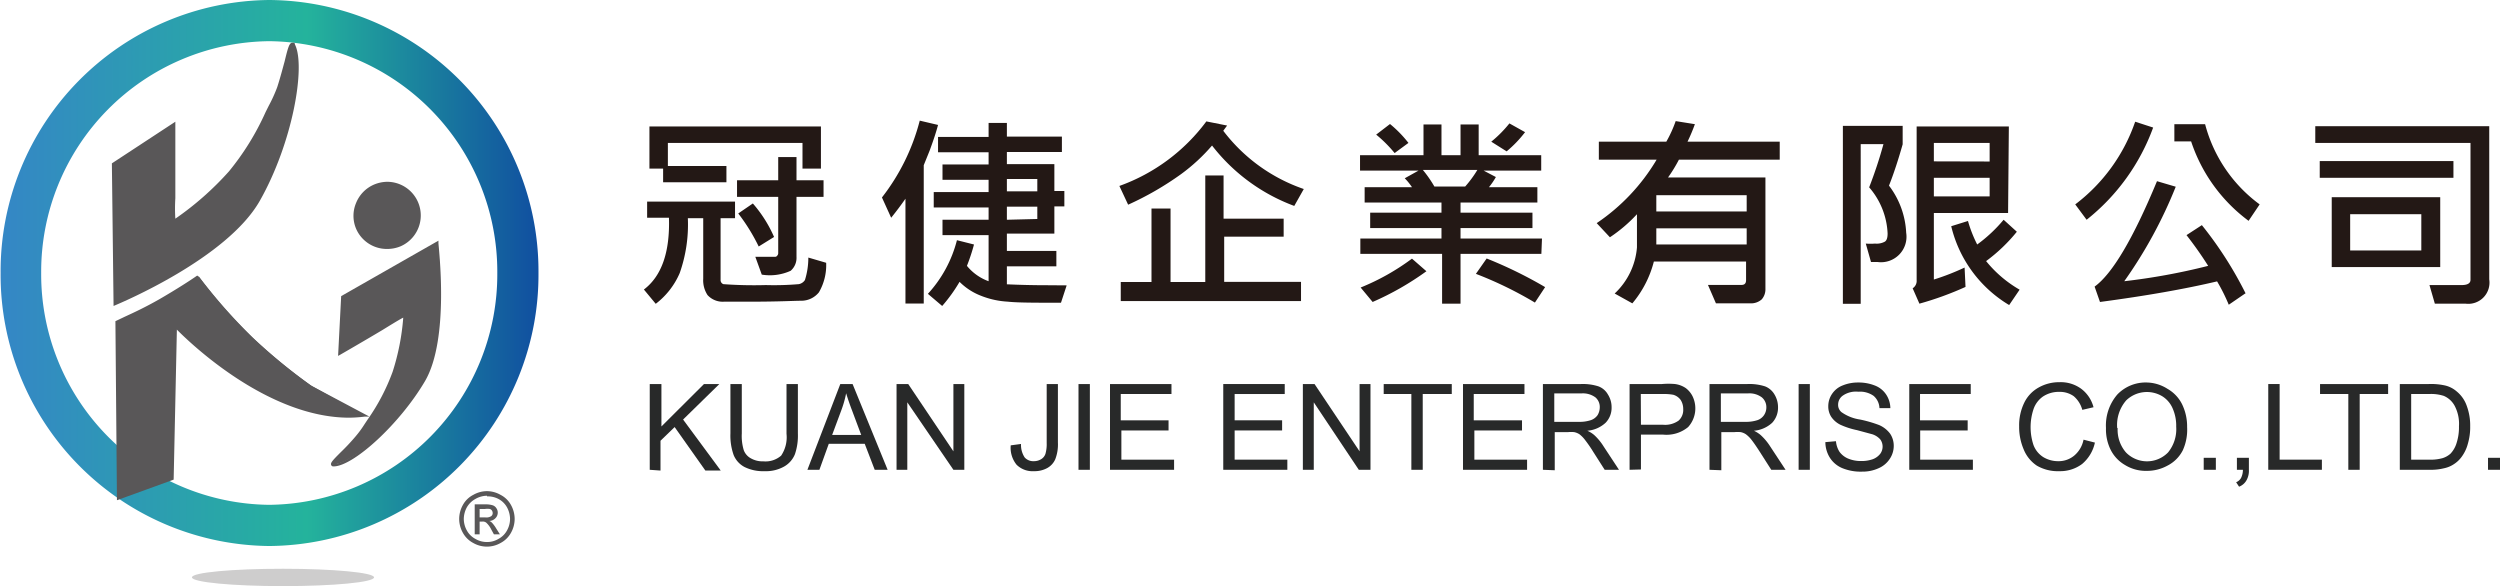 <svg id="圖層_1" data-name="圖層 1" xmlns="http://www.w3.org/2000/svg" xmlns:xlink="http://www.w3.org/1999/xlink" viewBox="0 0 162.68 38.14"><defs><style>.cls-1{fill:none;}.cls-2{fill:#282929;}.cls-3{fill:#231815;}.cls-4{fill:#595758;}.cls-5{fill:url(#linear-gradient);}.cls-6{opacity:0.3;}.cls-7{clip-path:url(#clip-path);}</style><linearGradient id="linear-gradient" x1="-41.9" y1="179.15" x2="-41.69" y2="179.15" gradientTransform="matrix(171, 0, 0, -171, 7170.33, 30654.19)" gradientUnits="userSpaceOnUse"><stop offset="0" stop-color="#3585c7"/><stop offset="0.57" stop-color="#24b39c"/><stop offset="1" stop-color="#104da0"/></linearGradient><clipPath id="clip-path" transform="translate(-5.96 -1.7)"><rect class="cls-1" x="18.45" y="38.71" width="11.85" height="1.13"/></clipPath></defs><path class="cls-2" d="M48.24,32.27V26.69H49v2.76l2.77-2.76h1L50.41,29l2.45,3.32h-1l-2-2.83-.92.89v1.94Z" transform="translate(-5.96 -1.7)"/><path class="cls-2" d="M57.14,26.69h.74v3.22a3.77,3.77,0,0,1-.19,1.34,1.62,1.62,0,0,1-.69.8,2.41,2.41,0,0,1-1.3.31,2.71,2.71,0,0,1-1.29-.27,1.54,1.54,0,0,1-.71-.78,3.78,3.78,0,0,1-.21-1.4V26.69h.74v3.22A3.18,3.18,0,0,0,54.36,31a1,1,0,0,0,.47.53,1.53,1.53,0,0,0,.8.19,1.55,1.55,0,0,0,1.16-.37,2.14,2.14,0,0,0,.35-1.42Z" transform="translate(-5.96 -1.7)"/><path class="cls-2" d="M58.5,32.27l2.14-5.58h.8l2.28,5.58h-.84l-.65-1.69H59.89l-.61,1.69ZM60.11,30H62l-.58-1.55c-.18-.47-.31-.86-.4-1.16a6.82,6.82,0,0,1-.3,1.07Z" transform="translate(-5.96 -1.7)"/><path class="cls-2" d="M64.3,32.27V26.69h.76L68,31.07V26.69h.71v5.58H68L65,27.88v4.39Z" transform="translate(-5.96 -1.7)"/><path class="cls-2" d="M71.73,30.68l.67-.09a1.47,1.47,0,0,0,.24.88.75.75,0,0,0,.59.24.9.9,0,0,0,.48-.13.64.64,0,0,0,.28-.35,2.29,2.29,0,0,0,.08-.7V26.69h.73v3.8a2.67,2.67,0,0,1-.17,1.09,1.2,1.2,0,0,1-.53.58,1.71,1.71,0,0,1-.86.2,1.47,1.47,0,0,1-1.13-.42A1.75,1.75,0,0,1,71.73,30.68Z" transform="translate(-5.96 -1.7)"/><path class="cls-2" d="M76.14,32.27V26.69h.74v5.58Z" transform="translate(-5.96 -1.7)"/><path class="cls-2" d="M78.19,32.27V26.69h4v.65h-3.3v1.71H82v.66H78.93v1.9h3.43v.66Z" transform="translate(-5.96 -1.7)"/><path class="cls-2" d="M85.56,32.27V26.69h4v.65H86.3v1.71h3.09v.66H86.3v1.9h3.43v.66Z" transform="translate(-5.96 -1.7)"/><path class="cls-2" d="M90.74,32.27V26.69h.76l2.93,4.38V26.69h.71v5.58h-.76l-2.93-4.39v4.39Z" transform="translate(-5.96 -1.7)"/><path class="cls-2" d="M97.8,32.27V27.34H96v-.65h4.43v.65H98.54v4.93Z" transform="translate(-5.96 -1.7)"/><path class="cls-2" d="M101.16,32.27V26.69h4v.65h-3.3v1.71H105v.66H101.9v1.9h3.43v.66Z" transform="translate(-5.96 -1.7)"/><path class="cls-2" d="M106.36,32.27V26.69h2.48a3.31,3.31,0,0,1,1.13.15,1.18,1.18,0,0,1,.62.53,1.53,1.53,0,0,1,.24.84,1.4,1.4,0,0,1-.39,1,2,2,0,0,1-1.19.52,1.76,1.76,0,0,1,.45.28,3.59,3.59,0,0,1,.61.74l1,1.52h-.93l-.74-1.16a8.65,8.65,0,0,0-.53-.77,1.92,1.92,0,0,0-.37-.38,1,1,0,0,0-.34-.14,1.94,1.94,0,0,0-.41,0h-.86v2.48Zm.74-3.12h1.59a2.33,2.33,0,0,0,.79-.11.88.88,0,0,0,.44-.33,1,1,0,0,0,.14-.5.82.82,0,0,0-.28-.65,1.37,1.37,0,0,0-.91-.26H107.1Z" transform="translate(-5.96 -1.7)"/><path class="cls-2" d="M112,32.27V26.69h2.11a4.75,4.75,0,0,1,.85,0,1.63,1.63,0,0,1,.69.26,1.51,1.51,0,0,1,.45.54,1.81,1.81,0,0,1-.29,2,2.21,2.21,0,0,1-1.64.49h-1.43v2.27Zm.74-2.93h1.45a1.51,1.51,0,0,0,1-.27.93.93,0,0,0,.3-.75,1.08,1.08,0,0,0-.17-.6.92.92,0,0,0-.47-.33,3.3,3.3,0,0,0-.69-.05h-1.43Z" transform="translate(-5.96 -1.7)"/><path class="cls-2" d="M117.2,32.27V26.69h2.47a3.33,3.33,0,0,1,1.14.15,1.22,1.22,0,0,1,.62.53,1.6,1.6,0,0,1,.23.84,1.43,1.43,0,0,1-.38,1,2,2,0,0,1-1.19.52,1.86,1.86,0,0,1,.44.28,3.62,3.62,0,0,1,.62.74l1,1.52h-.93l-.74-1.16c-.22-.34-.39-.59-.53-.77a1.92,1.92,0,0,0-.38-.38.91.91,0,0,0-.34-.14,1.94,1.94,0,0,0-.41,0h-.85v2.48Zm.74-3.12h1.58a2.4,2.4,0,0,0,.8-.11.85.85,0,0,0,.43-.33.89.89,0,0,0,.15-.5.83.83,0,0,0-.29-.65,1.34,1.34,0,0,0-.91-.26h-1.76Z" transform="translate(-5.96 -1.7)"/><path class="cls-2" d="M123,32.27V26.69h.73v5.58Z" transform="translate(-5.96 -1.7)"/><path class="cls-2" d="M124.74,30.47l.69-.06a1.52,1.52,0,0,0,.23.69,1.34,1.34,0,0,0,.56.44,2.16,2.16,0,0,0,.86.16,2.19,2.19,0,0,0,.75-.12,1.11,1.11,0,0,0,.48-.35.79.79,0,0,0,0-.94,1.19,1.19,0,0,0-.51-.33l-1-.27a5,5,0,0,1-1.08-.35,1.54,1.54,0,0,1-.6-.52,1.23,1.23,0,0,1-.19-.69,1.41,1.41,0,0,1,.24-.79,1.46,1.46,0,0,1,.7-.56,2.61,2.61,0,0,1,1-.19,2.88,2.88,0,0,1,1.1.2,1.54,1.54,0,0,1,.73.59,1.66,1.66,0,0,1,.27.88l-.71,0a1.11,1.11,0,0,0-.38-.8,1.53,1.53,0,0,0-1-.27,1.5,1.5,0,0,0-1,.25.72.72,0,0,0-.31.59.61.61,0,0,0,.22.49A2.78,2.78,0,0,0,127,29a8.21,8.21,0,0,1,1.24.36,1.76,1.76,0,0,1,.72.57,1.41,1.41,0,0,1,.23.79,1.51,1.51,0,0,1-.26.84,1.64,1.64,0,0,1-.73.61,2.5,2.5,0,0,1-1.07.22,3.14,3.14,0,0,1-1.27-.22,1.76,1.76,0,0,1-.81-.66A1.93,1.93,0,0,1,124.74,30.47Z" transform="translate(-5.96 -1.7)"/><path class="cls-2" d="M130.2,32.27V26.69h4v.65h-3.3v1.71H134v.66h-3.09v1.9h3.43v.66Z" transform="translate(-5.96 -1.7)"/><path class="cls-2" d="M141.54,30.31l.74.19a2.5,2.5,0,0,1-.83,1.39,2.38,2.38,0,0,1-1.48.47A2.71,2.71,0,0,1,138.5,32a2.31,2.31,0,0,1-.86-1.07,3.7,3.7,0,0,1-.29-1.49,3.35,3.35,0,0,1,.33-1.53,2.25,2.25,0,0,1,.95-1,2.71,2.71,0,0,1,1.35-.34,2.25,2.25,0,0,1,1.41.43,2.19,2.19,0,0,1,.8,1.2l-.73.17a1.78,1.78,0,0,0-.56-.89,1.55,1.55,0,0,0-.93-.28,1.86,1.86,0,0,0-1.08.31,1.65,1.65,0,0,0-.61.83,3.7,3.7,0,0,0,0,2.31,1.58,1.58,0,0,0,.65.8,1.86,1.86,0,0,0,.95.26,1.59,1.59,0,0,0,1.05-.36A1.8,1.8,0,0,0,141.54,30.31Z" transform="translate(-5.96 -1.7)"/><path class="cls-2" d="M143,29.55a3.08,3.08,0,0,1,.74-2.18,2.55,2.55,0,0,1,1.93-.78A2.6,2.6,0,0,1,147,27a2.37,2.37,0,0,1,.95,1,3.3,3.3,0,0,1,.33,1.49A3.24,3.24,0,0,1,148,31a2.28,2.28,0,0,1-1,1,2.76,2.76,0,0,1-1.35.34,2.57,2.57,0,0,1-1.41-.38,2.37,2.37,0,0,1-.94-1A3,3,0,0,1,143,29.55Zm.76,0a2.25,2.25,0,0,0,.54,1.59,1.91,1.91,0,0,0,2.74,0,2.39,2.39,0,0,0,.53-1.67,2.78,2.78,0,0,0-.23-1.19,1.73,1.73,0,0,0-.67-.79,1.94,1.94,0,0,0-2.35.26A2.44,2.44,0,0,0,143.73,29.56Z" transform="translate(-5.96 -1.7)"/><path class="cls-2" d="M149.36,32.27v-.78h.79v.78Z" transform="translate(-5.96 -1.7)"/><path class="cls-2" d="M151.52,32.27v-.78h.78v.78a1.26,1.26,0,0,1-.16.69.93.93,0,0,1-.48.41l-.19-.29a.63.63,0,0,0,.32-.28,1.18,1.18,0,0,0,.12-.53Z" transform="translate(-5.96 -1.7)"/><path class="cls-2" d="M153.56,32.27V26.69h.74v4.92h2.75v.66Z" transform="translate(-5.96 -1.7)"/><path class="cls-2" d="M158.77,32.27V27.34h-1.84v-.65h4.43v.65h-1.85v4.93Z" transform="translate(-5.96 -1.7)"/><path class="cls-2" d="M162.12,32.27V26.69H164a4.2,4.2,0,0,1,1,.08,1.76,1.76,0,0,1,.82.4,2.1,2.1,0,0,1,.66.95,3.67,3.67,0,0,1,.22,1.33,3.8,3.8,0,0,1-.15,1.12,2.49,2.49,0,0,1-.38.82,1.86,1.86,0,0,1-.51.5,1.8,1.8,0,0,1-.66.28,3.49,3.49,0,0,1-.9.1Zm.74-.66h1.19a2.81,2.81,0,0,0,.86-.1,1.39,1.39,0,0,0,.51-.29,1.74,1.74,0,0,0,.4-.71,3.32,3.32,0,0,0,.15-1.07,2.51,2.51,0,0,0-.29-1.35,1.45,1.45,0,0,0-.7-.63,2.69,2.69,0,0,0-.95-.12h-1.17Z" transform="translate(-5.96 -1.7)"/><path class="cls-2" d="M167.86,32.27v-.78h.78v.78Z" transform="translate(-5.96 -1.7)"/><path class="cls-3" d="M59.72,18.8a3.52,3.52,0,0,1-.47,1.92,1.47,1.47,0,0,1-1.12.55c-.48,0-1.52.06-3.14.06l-1.9,0A1.33,1.33,0,0,1,52,20.9a1.75,1.75,0,0,1-.28-1.06V15.9h-1a9.51,9.51,0,0,1-.53,3.57,5,5,0,0,1-1.56,2l-.77-.93c1.15-.87,1.7-2.43,1.63-4.67H48.07V14.82h5.72V15.9h-.94v4a.28.28,0,0,0,.18.29,27.27,27.27,0,0,0,2.76.06,19,19,0,0,0,2.15-.06.61.61,0,0,0,.4-.27,4.87,4.87,0,0,0,.22-1.46Zm-.34-6.13h-1.2V11H49.42V12.5h3.81v1.06H49.11v-.89h-.89V9.93H59.38Zm.17,1.84H57.79v3.91a1.11,1.11,0,0,1-.38.9,3.26,3.26,0,0,1-1.88.25l-.42-1.16h1.31a.17.17,0,0,0,.12-.08.24.24,0,0,0,.06-.14V14.51H53.92V13.43H56.6V11.92h1.19v1.51h1.76Zm-3.22,2.61-1,.62A12.28,12.28,0,0,0,54,15.59l.95-.65A8.42,8.42,0,0,1,56.33,17.12Z" transform="translate(-5.96 -1.7)"/><path class="cls-3" d="M67,9.83c-.12.46-.3,1-.55,1.68l-.38.94v9H64.88V14.63c-.29.42-.6.83-.93,1.24l-.6-1.32a13.68,13.68,0,0,0,2.46-5Zm8.37,10.44L75,21.4c-1.67,0-2.82,0-3.46-.07a5.52,5.52,0,0,1-1.76-.39,4,4,0,0,1-1.38-.9,10.2,10.2,0,0,1-1.13,1.57l-.93-.79a8.12,8.12,0,0,0,1.89-3.49l1.11.28A12.72,12.72,0,0,1,68.88,19a3.24,3.24,0,0,0,1.41,1v-3h-3V16h3v-.8H66.72v-1h3.57v-.8h-3V12.4h3v-.79H67v-1h3.29V9.7h1.19v.89h3.58v1H71.48v.79h3.09v1.75h.65v1h-.65v1.77H71.48v1.13H74.7v1H71.48v1.17q1.3.06,2.58.06Zm-1.91-6.12v-.8H71.48v.8Zm0,1.8v-.8H71.48V16Z" transform="translate(-5.96 -1.7)"/><path class="cls-3" d="M90.8,14l-.62,1.1a12.07,12.07,0,0,1-5.35-3.93,11.94,11.94,0,0,1-2,1.85,19.92,19.92,0,0,1-3.46,2L78.8,13.8a12.15,12.15,0,0,0,5.66-4.2l1.35.27-.25.34A11.1,11.1,0,0,0,90.8,14Zm-.18,7.29H78.89V20.05h2V15.27h1.24v4.78h2.26V13.12h1.19v2.81h3.91v1.17H85.62v2.94h5Z" transform="translate(-5.96 -1.7)"/><path class="cls-3" d="M106.26,18.22H101v3.24h-1.2V18.22H94.48v-1h5.28v-.68H95.12v-1h4.64v-.66h-5v-1h3.08a4,4,0,0,0-.47-.58l.9-.5H94.46v-1h4.13v-2h1.17v2H101v-2h1.18v2h4.07v1H102.5l.8.42a4.57,4.57,0,0,1-.45.66H106v1h-5v.66h4.68v1H101v.68h5.3Zm-7.48,1.13a18.7,18.7,0,0,1-3.5,2l-.78-.94a15,15,0,0,0,3.34-1.88ZM97.61,11l-.9.66a8.49,8.49,0,0,0-1.2-1.2l.9-.69A7.67,7.67,0,0,1,97.61,11Zm4.49,1.76H98.55a7.85,7.85,0,0,1,.75,1.08h2A7.26,7.26,0,0,0,102.1,12.75Zm4.4,7.63-.66,1A24.92,24.92,0,0,0,102,19.52l.7-1A28.06,28.06,0,0,1,106.5,20.38ZM105.2,10.3A7.79,7.79,0,0,1,104,11.55L103,10.92a7.82,7.82,0,0,0,1.18-1.19Z" transform="translate(-5.96 -1.7)"/><path class="cls-3" d="M121.77,12.09h-6.56a9.34,9.34,0,0,1-.71,1.16h6.34v7.24a1,1,0,0,1-.24.69,1.05,1.05,0,0,1-.73.26h-1l-1.25,0-.52-1.2c.57,0,1.3,0,2.19,0,.19,0,.29-.1.29-.31V18.72h-6a6.87,6.87,0,0,1-1.4,2.72l-1.15-.64a4.62,4.62,0,0,0,1.45-3V15.64a9.7,9.7,0,0,1-1.76,1.5l-.86-.92a12.93,12.93,0,0,0,3.9-4.13H110V10.92h4.39A8,8,0,0,0,115,9.58l1.25.2a11.91,11.91,0,0,1-.48,1.14h6Zm-2.15,3.37V14.4h-5.88v1.06Zm0,2.15V16.56h-5.88v1.05Z" transform="translate(-5.96 -1.7)"/><path class="cls-3" d="M128.88,13.78A5.47,5.47,0,0,1,130,16.85a1.66,1.66,0,0,1-1.86,1.9l-.43,0-.34-1.2a3.7,3.7,0,0,0,.6,0,1.11,1.11,0,0,0,.65-.13c.12-.09.17-.26.17-.53a4.89,4.89,0,0,0-1.2-3,28.54,28.54,0,0,0,.93-2.81h-1.48V21.47h-1.16V9.89h3.89v1.2C129.49,12.08,129.19,13,128.88,13.78Zm7.75,1.78H131.8v4.33a15.6,15.6,0,0,0,2-.78l.06,1.26a20.74,20.74,0,0,1-3,1.09l-.44-1a.57.57,0,0,0,.26-.53v-10h6Zm-1.2-3.35V11H131.8v1.2Zm0,2.27V13.27H131.8v1.21Zm1.95,6.07-.68,1a8.2,8.2,0,0,1-3.77-5.13l1.09-.34a8.42,8.42,0,0,0,.6,1.53A9.55,9.55,0,0,0,136.34,16l.86.78a10.85,10.85,0,0,1-2,1.91A7.81,7.81,0,0,0,137.38,20.55Z" transform="translate(-5.96 -1.7)"/><path class="cls-3" d="M146.07,10a13.58,13.58,0,0,1-4.33,6L141,15a11.39,11.39,0,0,0,3.9-5.38Zm6,10.79-1.08.74a11.93,11.93,0,0,0-.76-1.52q-3.12.74-7.62,1.34l-.35-1c1.15-.83,2.51-3.12,4.06-6.86l1.22.36A29.57,29.57,0,0,1,144.19,20a41.5,41.5,0,0,0,5.46-1,24.27,24.27,0,0,0-1.41-2l1-.65A24.65,24.65,0,0,1,152.09,20.8ZM153,15l-.72,1.07a10.54,10.54,0,0,1-3.74-5.17h-1.09V9.78h2A9.44,9.44,0,0,0,153,15Z" transform="translate(-5.96 -1.7)"/><path class="cls-3" d="M167.94,19.88a1.38,1.38,0,0,1-1.54,1.58c-.91,0-1.58,0-2,0l-.35-1.21,2.09,0c.39,0,.58-.12.58-.34V11h-10.1V9.91h11.32Zm-2.33-6.61h-8.7V12.18h8.7Zm-.86,5.81h-7.06V14.53h7.06ZM163.52,18V15.64h-4.63V18Z" transform="translate(-5.96 -1.7)"/><path class="cls-4" d="M31.13,17.9a2.18,2.18,0,0,1-2-1.32,2.15,2.15,0,0,1,0-1.67,2.19,2.19,0,0,1,1.17-1.2,2.28,2.28,0,0,1,.86-.18,2.19,2.19,0,0,1,.86,4.2A2.27,2.27,0,0,1,31.13,17.9Zm0-4.16a2.09,2.09,0,0,0-.78.16,2,2,0,0,0,.78,3.8,2.09,2.09,0,0,0,.78-.16,2,2,0,0,0,1-2.6A2,2,0,0,0,31.13,13.74Z" transform="translate(-5.96 -1.7)"/><path class="cls-5" d="M39.66,19.46H41A17.65,17.65,0,0,1,23.48,37.23,17.65,17.65,0,0,1,6,19.46,17.65,17.65,0,0,1,23.48,1.7,17.65,17.65,0,0,1,41,19.46H38.32A15,15,0,0,0,23.48,4.38,15,15,0,0,0,8.64,19.46,15,15,0,0,0,23.48,34.55,15,15,0,0,0,38.32,19.46Z" transform="translate(-5.96 -1.7)"/><path class="cls-4" d="M13.35,21.61l-.11-9.28,4.13-2.71v.19s0,2.23,0,4c0,.27,0,.54,0,.79a10.42,10.42,0,0,0,0,1.33,19.62,19.62,0,0,0,3.49-3.08A17.09,17.09,0,0,0,23.24,9V9l.21-.42A9.7,9.7,0,0,0,24,7.37c.2-.62.35-1.2.48-1.67.24-1,.32-1.22.51-1.22s.12,0,.17.13C25.86,6.05,25,11,22.87,14.76s-9.08,6.66-9.38,6.79Zm.1-9.17.1,8.86c1-.46,7.32-3.38,9.14-6.64,2-3.61,2.94-8.54,2.27-9.94a7.47,7.47,0,0,0-.3,1c-.13.47-.28,1.06-.48,1.69a9.51,9.51,0,0,1-.54,1.24c-.07.14-.14.28-.2.42v0A17.38,17.38,0,0,1,21,13a19.62,19.62,0,0,1-3.62,3.16.11.11,0,0,1-.16,0c-.11-.1-.11-.48-.09-1.54,0-.25,0-.51,0-.78,0-1.47,0-3.23,0-3.81Z" transform="translate(-5.96 -1.7)"/><path class="cls-4" d="M13.57,34.25l-.1-11.65,0,0,.63-.3c.61-.28,1.3-.6,2.25-1.14,1.12-.65,2-1.22,2.43-1.52l0,0h0c.05,0,.05,0,.22.21a33.17,33.17,0,0,0,3.39,3.82,36,36,0,0,0,3.79,3.11L30,28.81l-.31,0a8.76,8.76,0,0,1-1,.07h0c-5.25,0-10.24-4.74-11.22-5.73l-.21,9.76Zm.1-11.53L13.77,34,17,32.79l.21-10.11.17.18c.06.06,5.51,5.84,11.25,5.84h0c.23,0,.45,0,.68,0L26.2,26.91a37.59,37.59,0,0,1-3.84-3.14A35.66,35.66,0,0,1,19,19.93l-.07-.1c-.44.32-1.32.86-2.38,1.47s-1.65.87-2.26,1.16Z" transform="translate(-5.96 -1.7)"/><path class="cls-4" d="M27.67,32.05a.15.15,0,0,1-.16-.09c-.06-.14.09-.3.63-.84.27-.26.6-.6.94-1a6.85,6.85,0,0,0,.61-.83l.2-.3,0,0a13.32,13.32,0,0,0,1.62-3.1,15.23,15.23,0,0,0,.69-3.52c-.17.08-.53.3-.86.5l-.52.32c-1.19.71-2.68,1.57-2.7,1.58l-.16.09.2-3.89,6.33-3.61,0,.15c0,.25.75,6.23-.88,9S29,32,27.7,32.05Zm0-.2v0Zm4.63-9.71a.13.13,0,0,1,.1,0l0,0v.07A16.48,16.48,0,0,1,31.73,26a13.23,13.23,0,0,1-1.66,3.15c-.07.12-.14.22-.21.32a6.61,6.61,0,0,1-.62.85c-.35.38-.68.72-.95,1a6.2,6.2,0,0,0-.54.57c1.22-.17,4.11-2.7,5.72-5.43,1.46-2.47,1-7.75.87-8.72l-6,3.4-.18,3.4L30.73,23l.52-.31A3.5,3.5,0,0,1,32.3,22.14Z" transform="translate(-5.96 -1.7)"/><g class="cls-6"><g class="cls-7"><path class="cls-4" d="M30.3,39.27c0,.32-2.65.57-5.92.57s-5.93-.25-5.93-.57,2.65-.56,5.93-.56,5.92.25,5.92.56" transform="translate(-5.96 -1.7)"/></g></g><path class="cls-4" d="M30.31,13.81a2.08,2.08,0,1,1-1.09,2.73,2.07,2.07,0,0,1,1.09-2.73" transform="translate(-5.96 -1.7)"/><path class="cls-4" d="M17.26,9.81l-3.91,2.58.1,9.07s7.32-3.15,9.33-6.75,3-8.61,2.27-10c-.22-.44-.41,1-1,2.75a13.88,13.88,0,0,1-.73,1.65,17.89,17.89,0,0,1-2.41,3.86,19.66,19.66,0,0,1-3.59,3.14c-.17.11-.09-1.07-.09-2.25,0-1.79,0-4,0-4" transform="translate(-5.96 -1.7)"/><path class="cls-4" d="M18.9,19.69c-.4.3-1.3.86-2.45,1.53s-2.14,1.08-2.88,1.44l.1,11.44,3.47-1.24.21-9.93s6.11,6.57,12.33,5.81l-3.43-1.92a36,36,0,0,1-3.82-3.13,35.2,35.2,0,0,1-3.53-4" transform="translate(-5.96 -1.7)"/><path class="cls-4" d="M28.09,24.68,28.28,21l6.15-3.51s.76,6.17-.87,8.94-4.62,5.4-5.87,5.49c-.38,0,.52-.68,1.47-1.74A11.08,11.08,0,0,0,30,29.07a13.82,13.82,0,0,0,1.65-3.14,15.49,15.49,0,0,0,.7-3.66c0-.15-.76.36-1.55.83-1.2.72-2.69,1.58-2.69,1.58" transform="translate(-5.96 -1.7)"/><path class="cls-4" d="M37.65,33.66a1.79,1.79,0,0,1,.88.24,1.6,1.6,0,0,1,.68.66,1.88,1.88,0,0,1,.24.91,1.84,1.84,0,0,1-.24.9,1.64,1.64,0,0,1-.67.66,1.79,1.79,0,0,1-1.79,0,1.64,1.64,0,0,1-.67-.66,1.84,1.84,0,0,1-.24-.9,1.88,1.88,0,0,1,.24-.91,1.6,1.6,0,0,1,.68-.66A1.8,1.8,0,0,1,37.65,33.66Zm0,.3a1.52,1.52,0,0,0-.74.2,1.44,1.44,0,0,0-.57.55,1.63,1.63,0,0,0-.2.76,1.56,1.56,0,0,0,.2.75,1.35,1.35,0,0,0,.56.55,1.46,1.46,0,0,0,.75.2,1.4,1.4,0,0,0,.74-.2,1.35,1.35,0,0,0,.56-.55,1.56,1.56,0,0,0,.2-.75,1.63,1.63,0,0,0-.2-.76,1.37,1.37,0,0,0-.57-.55A1.51,1.51,0,0,0,37.65,34Zm-.8,2.51V34.52h.67a1.53,1.53,0,0,1,.5.06.45.45,0,0,1,.24.19.49.49,0,0,1,.09.28.51.51,0,0,1-.15.37.58.58,0,0,1-.4.18.49.49,0,0,1,.16.1,2.17,2.17,0,0,1,.29.39l.24.38H38.1l-.17-.31a1.5,1.5,0,0,0-.33-.45.36.36,0,0,0-.25-.07h-.18v.83Zm.32-1.1h.38a.58.58,0,0,0,.37-.08.24.24,0,0,0,.1-.21.3.3,0,0,0-.05-.16.27.27,0,0,0-.13-.1,1.12,1.12,0,0,0-.32,0h-.35Z" transform="translate(-5.96 -1.7)"/></svg>